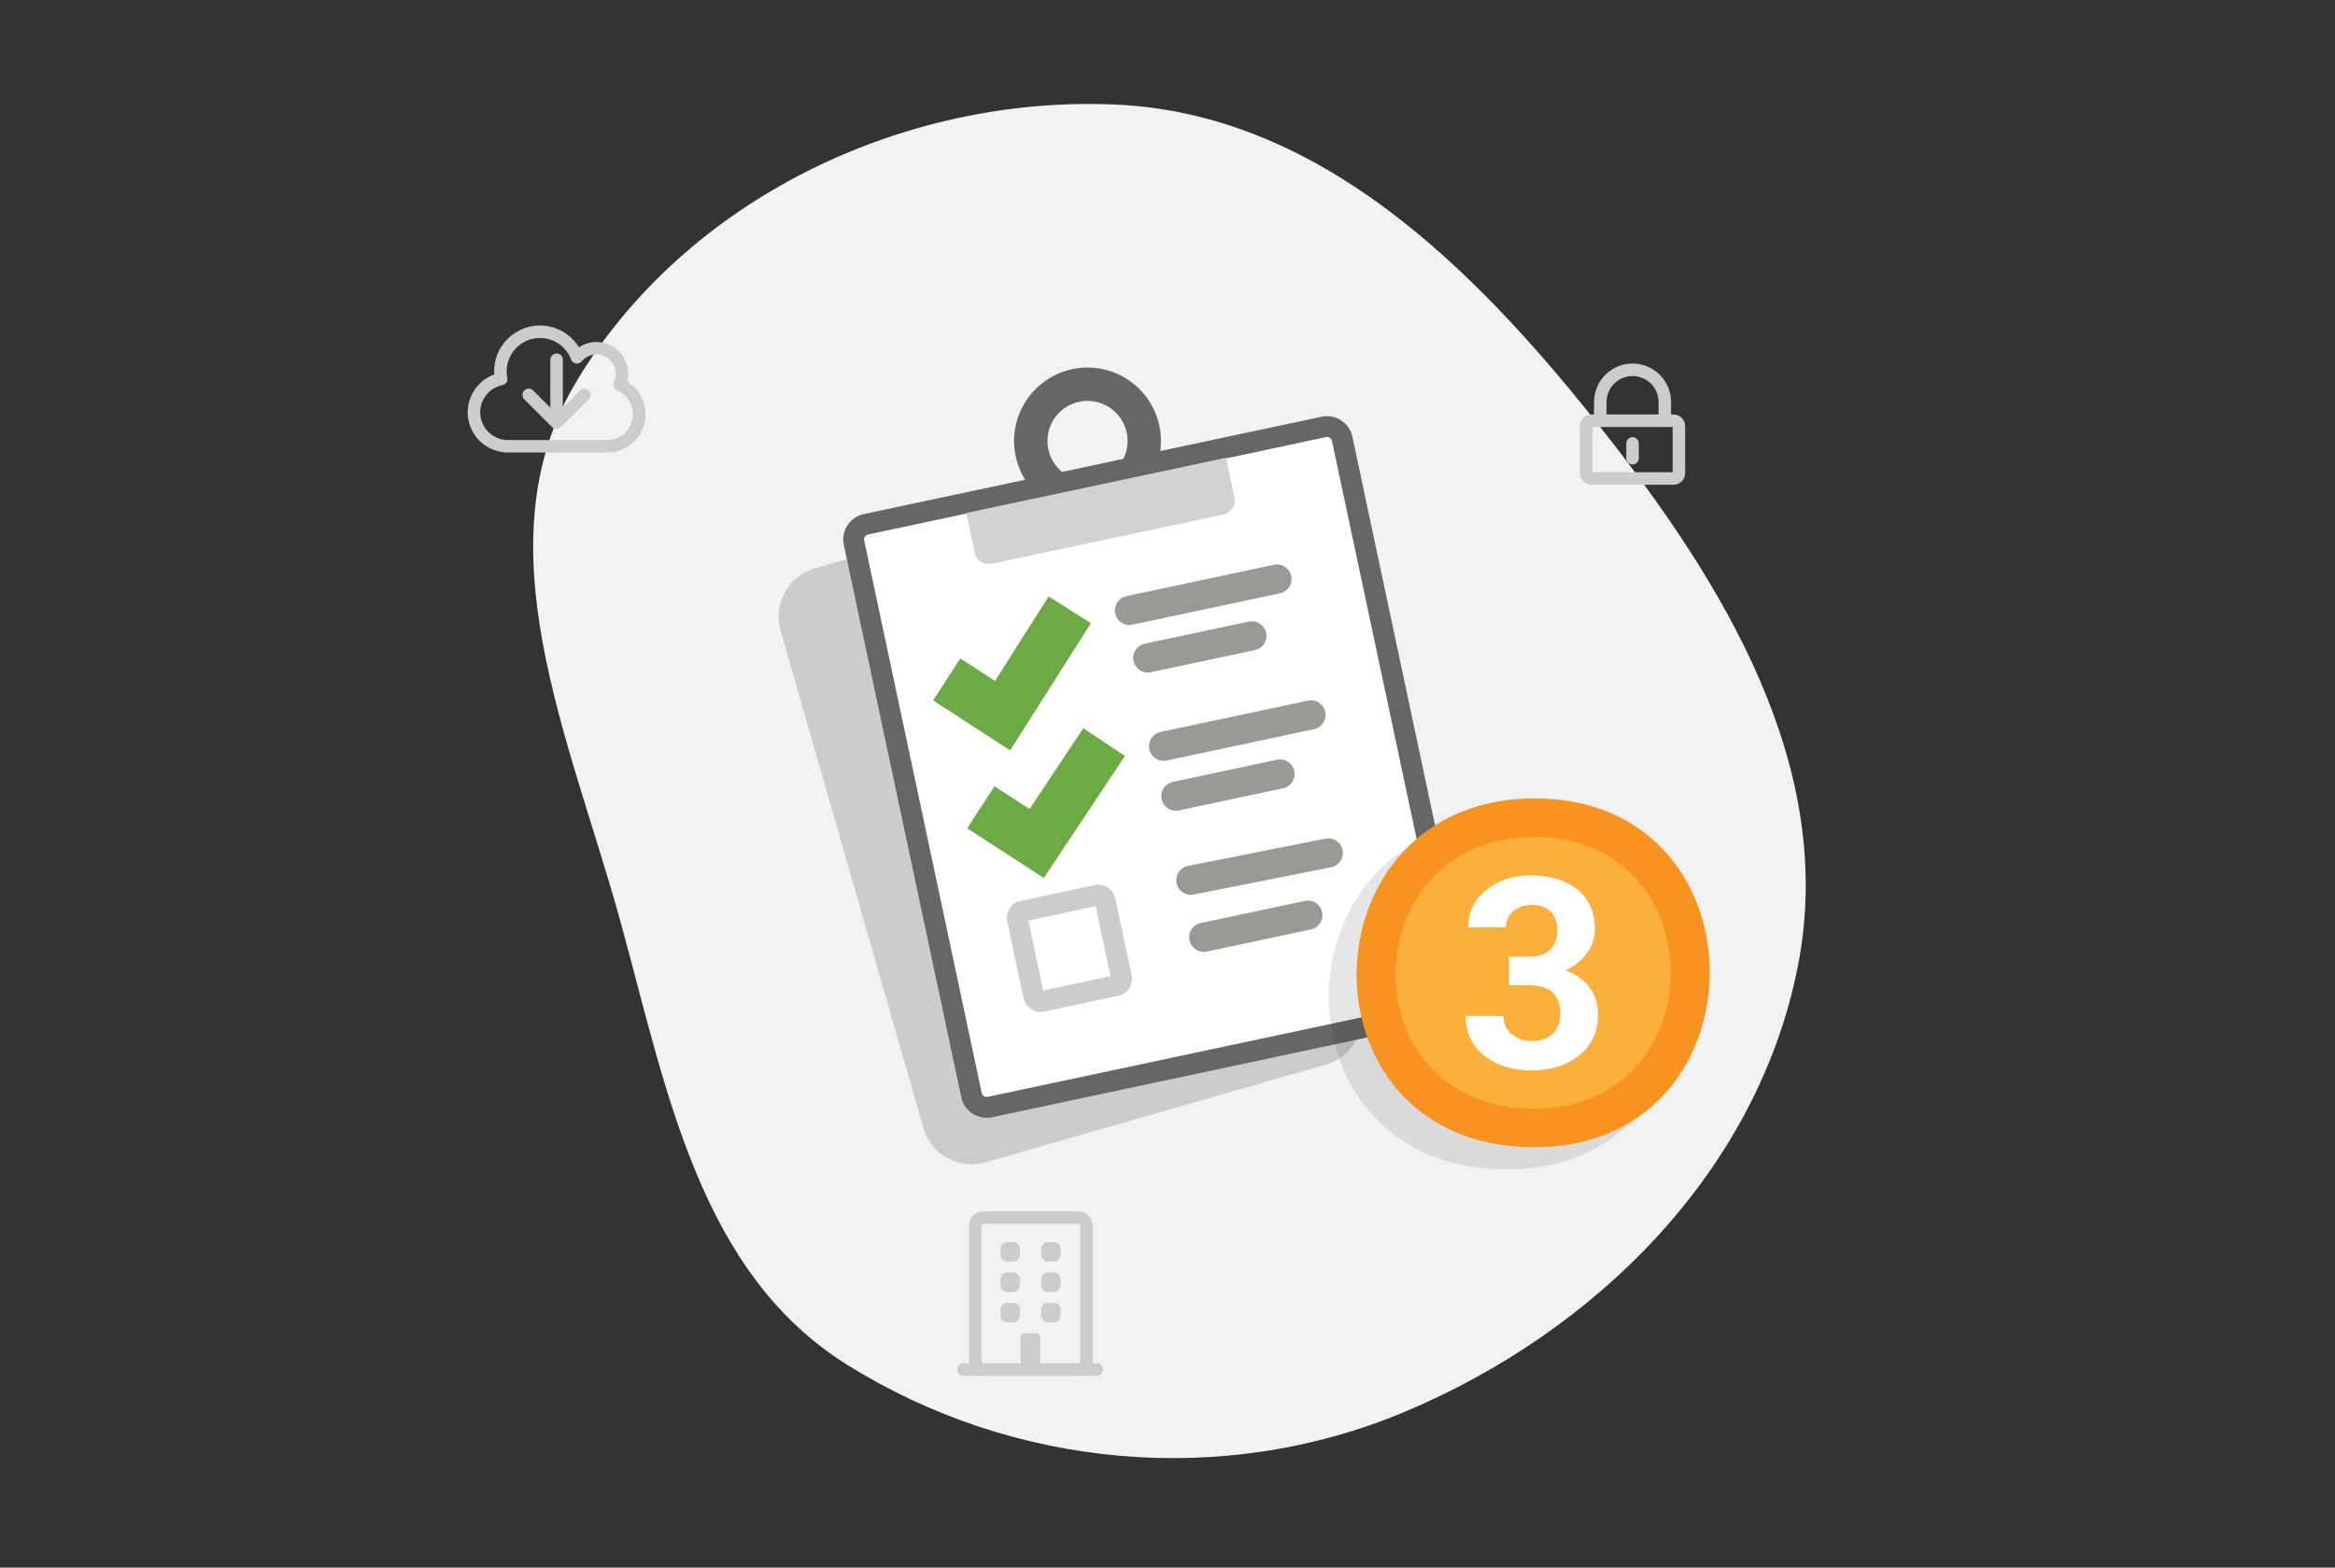<svg width="280" height="188" viewBox="0 0 280 188" fill="none" xmlns="http://www.w3.org/2000/svg">
<rect x="0" y="0" width="280" height="188" fill="#333333" stroke="none"/>
<path fill-rule="evenodd" clip-rule="evenodd" d="M133.637 12.533C157.978 13.565 176.45 31.76 191.6 50.85C206.696 69.874 220.267 91.981 215.6 115.819C210.793 140.383 191.473 159.652 168.404 169.336C146.72 178.439 121.537 176.142 101.593 163.681C83.87 152.608 79.966 130.781 74.428 110.621C68.372 88.582 57.361 65.227 69.171 45.662C82.311 23.894 108.244 11.457 133.637 12.533Z" fill="#F2F2F2"/>
<path d="M72.808 53.521C73.695 53.521 74.555 53.214 75.242 52.652C75.929 52.09 76.399 51.307 76.574 50.437C76.749 49.567 76.618 48.663 76.202 47.879C75.786 47.095 75.112 46.48 74.293 46.136C74.612 45.465 74.674 44.7 74.47 43.985C74.266 43.27 73.809 42.654 73.183 42.251C72.558 41.849 71.808 41.688 71.072 41.798C70.337 41.908 69.667 42.282 69.187 42.85C68.766 41.737 67.942 40.823 66.878 40.289C65.815 39.755 64.589 39.641 63.445 39.968C62.301 40.296 61.322 41.041 60.702 42.057C60.081 43.073 59.866 44.285 60.097 45.452C59.107 45.653 58.227 46.215 57.628 47.028C57.029 47.842 56.753 48.849 56.854 49.854C56.955 50.859 57.426 51.791 58.175 52.468C58.925 53.146 59.899 53.521 60.909 53.521H72.808Z" stroke="#CCCCCC" stroke-width="1.5" stroke-linecap="round" stroke-linejoin="round"/>
<path d="M70.085 47.357L66.742 50.7L63.4 47.357" stroke="#CCCCCC" stroke-width="1.5" stroke-linecap="round" stroke-linejoin="round"/>
<path d="M66.742 43.144V50.431" stroke="#CCCCCC" stroke-width="1.5" stroke-linecap="round" stroke-linejoin="round"/>
<path d="M129.31 146.023H117.921C117.389 146.023 116.958 146.455 116.958 146.987V163.281C116.958 163.813 117.389 164.244 117.921 164.244H129.31C129.843 164.244 130.274 163.813 130.274 163.281V146.987C130.274 146.455 129.843 146.023 129.31 146.023Z" stroke="#CCCCCC" stroke-width="1.5" stroke-linecap="round" stroke-linejoin="round"/>
<path d="M121.479 148.957H120.779C120.327 148.957 119.96 149.324 119.96 149.776V150.476C119.96 150.928 120.327 151.295 120.779 151.295H121.479C121.931 151.295 122.298 150.928 122.298 150.476V149.776C122.298 149.324 121.931 148.957 121.479 148.957Z" fill="#CCCCCC"/>
<path d="M126.361 148.957H125.661C125.208 148.957 124.842 149.324 124.842 149.776V150.476C124.842 150.928 125.208 151.295 125.661 151.295H126.361C126.813 151.295 127.18 150.928 127.18 150.476V149.776C127.18 149.324 126.813 148.957 126.361 148.957Z" fill="#CCCCCC"/>
<path d="M121.479 152.602H120.779C120.327 152.602 119.96 152.968 119.96 153.421V154.121C119.96 154.573 120.327 154.94 120.779 154.94H121.479C121.931 154.94 122.298 154.573 122.298 154.121V153.421C122.298 152.968 121.931 152.602 121.479 152.602Z" fill="#CCCCCC"/>
<path d="M126.361 152.602H125.661C125.208 152.602 124.842 152.968 124.842 153.421V154.121C124.842 154.573 125.208 154.94 125.661 154.94H126.361C126.813 154.94 127.18 154.573 127.18 154.121V153.421C127.18 152.968 126.813 152.602 126.361 152.602Z" fill="#CCCCCC"/>
<path d="M121.479 156.246H120.779C120.327 156.246 119.96 156.613 119.96 157.065V157.765C119.96 158.217 120.327 158.584 120.779 158.584H121.479C121.931 158.584 122.298 158.217 122.298 157.765V157.065C122.298 156.613 121.931 156.246 121.479 156.246Z" fill="#CCCCCC"/>
<path d="M126.361 156.246H125.661C125.208 156.246 124.842 156.613 124.842 157.065V157.765C124.842 158.217 125.208 158.584 125.661 158.584H126.361C126.813 158.584 127.18 158.217 127.18 157.765V157.065C127.18 156.613 126.813 156.246 126.361 156.246Z" fill="#CCCCCC"/>
<path d="M122.389 164.243V160.385C122.389 160.319 122.402 160.255 122.427 160.195C122.452 160.134 122.489 160.079 122.535 160.033C122.581 159.987 122.636 159.951 122.696 159.926C122.757 159.901 122.821 159.888 122.886 159.888H124.23C124.362 159.888 124.488 159.94 124.581 160.033C124.675 160.126 124.727 160.253 124.727 160.385V164.243H122.389Z" fill="#CCCCCC"/>
<path d="M115.536 164.244H131.511" stroke="#CCCCCC" stroke-width="1.5" stroke-linecap="round" stroke-linejoin="round"/>
<path d="M200.677 50.455H190.852C190.496 50.455 190.207 50.744 190.207 51.1V56.742C190.207 57.098 190.496 57.387 190.852 57.387H200.677C201.034 57.387 201.323 57.098 201.323 56.742V51.1C201.323 50.744 201.034 50.455 200.677 50.455Z" stroke="#CCCCCC" stroke-width="1.5" stroke-linecap="round" stroke-linejoin="round"/>
<path d="M191.899 50.455V48.215C191.899 47.189 192.306 46.206 193.032 45.48C193.757 44.755 194.741 44.348 195.766 44.348C196.792 44.348 197.776 44.755 198.501 45.48C199.226 46.206 199.634 47.189 199.634 48.215V50.455" stroke="#CCCCCC" stroke-width="1.5" stroke-linecap="round" stroke-linejoin="round"/>
<path d="M195.765 53.181V54.956" stroke="#CCCCCC" stroke-width="1.5" stroke-linecap="round" stroke-linejoin="round"/>
<path d="M110.733 135.277C111.175 136.809 112.207 138.103 113.603 138.875C114.998 139.647 116.643 139.834 118.176 139.395L159.019 127.664C159.777 127.447 160.486 127.081 161.103 126.59C161.721 126.098 162.235 125.489 162.617 124.799C163 124.108 163.242 123.349 163.331 122.564C163.419 121.78 163.352 120.986 163.134 120.227L149.442 72.555C149.002 71.018 147.97 69.719 146.573 68.942L131.135 60.397C130.442 60.013 129.681 59.769 128.894 59.679C128.107 59.59 127.31 59.657 126.549 59.876L97.716 68.157C96.183 68.598 94.888 69.629 94.115 71.024C93.342 72.419 93.154 74.064 93.593 75.597L110.733 135.277Z" fill="#CCCCCC"/>
<path d="M158.735 51.201L103.846 62.874C102.838 63.089 102.194 64.08 102.409 65.088L116.497 131.328C116.711 132.336 117.702 132.98 118.71 132.765L173.599 121.092C174.608 120.877 175.251 119.886 175.037 118.878L160.949 52.638C160.734 51.63 159.743 50.986 158.735 51.201Z" fill="white" stroke="#666665" stroke-width="2.5" stroke-linecap="round" stroke-linejoin="round"/>
<path d="M126.091 58.145C125.1 57.332 124.359 56.256 123.953 55.04C123.547 53.825 123.493 52.519 123.796 51.274C124.099 50.029 124.748 48.895 125.667 48.002C126.586 47.11 127.739 46.495 128.992 46.228C130.246 45.961 131.549 46.054 132.752 46.495C133.955 46.937 135.009 47.709 135.792 48.723C136.576 49.737 137.057 50.952 137.181 52.227C137.305 53.502 137.066 54.787 136.492 55.932" stroke="#666665" stroke-width="4" stroke-linecap="round" stroke-linejoin="round"/>
<path d="M146.587 61.732L119.048 67.589C118.571 67.691 118.079 67.627 117.681 67.413C117.282 67.199 117.01 66.851 116.924 66.447L115.877 61.524L147.015 54.902L148.062 59.824C148.104 60.025 148.1 60.233 148.049 60.437C147.998 60.642 147.901 60.838 147.764 61.015C147.627 61.192 147.453 61.347 147.251 61.47C147.049 61.593 146.823 61.682 146.587 61.732Z" fill="#D2D2D2"/>
<path d="M123.65 74.252L115.871 75.907C114.863 76.121 114.22 77.112 114.434 78.121L116.088 85.899C116.303 86.907 117.294 87.551 118.302 87.336L126.081 85.682C127.089 85.468 127.732 84.476 127.518 83.468L125.864 75.69C125.649 74.681 124.658 74.038 123.65 74.252Z" fill="white"/>
<path d="M127.195 90.92L119.416 92.575C118.408 92.789 117.765 93.78 117.979 94.788L119.633 102.567C119.848 103.575 120.839 104.219 121.847 104.004L129.626 102.35C130.634 102.136 131.277 101.144 131.063 100.136L129.409 92.358C129.194 91.349 128.203 90.706 127.195 90.92Z" fill="white"/>
<path d="M135.448 73.204L153.122 69.445" stroke="#999995" stroke-width="3.5" stroke-linecap="round" stroke-linejoin="round"/>
<path d="M139.533 89.495L157.207 85.736" stroke="#999995" stroke-width="3.5" stroke-linecap="round" stroke-linejoin="round"/>
<path d="M142.8 105.565L159.283 102.29" stroke="#999995" stroke-width="3.5" stroke-linecap="round" stroke-linejoin="round"/>
<path d="M137.633 78.909L150.114 76.255" stroke="#999995" stroke-width="3.5" stroke-linecap="round" stroke-linejoin="round"/>
<path d="M141.007 95.481L153.487 92.826" stroke="#999995" stroke-width="3.5" stroke-linecap="round" stroke-linejoin="round"/>
<path d="M144.349 112.41L156.83 109.756" stroke="#999995" stroke-width="3.5" stroke-linecap="round" stroke-linejoin="round"/>
<path d="M131.56 107.37L122.617 109.272C122.182 109.365 121.907 109.802 122.002 110.25L123.961 119.459C124.056 119.906 124.486 120.194 124.92 120.102L133.864 118.2C134.298 118.107 134.574 117.67 134.478 117.222L132.52 108.013C132.425 107.565 131.995 107.278 131.56 107.37Z" stroke="#CCCCCC" stroke-width="2.5"/>
<path d="M117.616 96.815L124.313 101.163L132.403 89.003" stroke="#6CAA45" stroke-width="6"/>
<path d="M113.526 81.482L120.223 85.83L128.284 73.137" stroke="#6CAA45" stroke-width="6"/>
<path opacity="0.1" d="M180.883 98.412C152.818 98.251 151.774 139.748 180.172 140.243C208.569 140.739 208.95 98.573 180.883 98.412Z" fill="black"/>
<path d="M184.204 95.753C156.139 95.593 155.095 137.09 183.493 137.585C211.89 138.081 212.271 95.914 184.204 95.753Z" fill="#F7931E"/>
<path d="M184.124 100.376C162.262 100.252 161.45 132.577 183.57 132.961C205.69 133.346 205.986 100.502 184.124 100.376Z" fill="#FBB03B"/>
<path d="M180.951 114.739L183.357 114.739C184.128 114.739 184.764 114.609 185.264 114.349C185.764 114.078 186.133 113.703 186.373 113.224C186.623 112.734 186.748 112.166 186.748 111.521C186.748 110.937 186.633 110.422 186.404 109.974C186.186 109.515 185.847 109.161 185.389 108.911C184.93 108.651 184.352 108.521 183.654 108.521C183.102 108.521 182.592 108.63 182.123 108.849C181.654 109.067 181.279 109.375 180.998 109.771C180.717 110.166 180.576 110.646 180.576 111.208L176.061 111.208C176.061 109.958 176.394 108.869 177.061 107.942C177.738 107.015 178.644 106.291 179.779 105.771C180.915 105.25 182.165 104.989 183.529 104.989C185.071 104.989 186.42 105.239 187.576 105.739C188.732 106.229 189.633 106.953 190.279 107.911C190.925 108.869 191.248 110.057 191.248 111.474C191.248 112.192 191.081 112.89 190.748 113.567C190.415 114.234 189.936 114.838 189.311 115.38C188.696 115.911 187.946 116.338 187.061 116.661C186.175 116.974 185.18 117.13 184.076 117.13L180.951 117.13L180.951 114.739ZM180.951 118.161L180.951 115.833L184.076 115.833C185.316 115.833 186.404 115.974 187.342 116.255C188.279 116.536 189.066 116.942 189.701 117.474C190.337 117.994 190.816 118.614 191.139 119.333C191.462 120.041 191.623 120.828 191.623 121.692C191.623 122.755 191.42 123.703 191.014 124.536C190.607 125.359 190.035 126.057 189.295 126.63C188.566 127.203 187.712 127.64 186.732 127.942C185.753 128.234 184.686 128.38 183.529 128.38C182.571 128.38 181.628 128.25 180.701 127.989C179.785 127.718 178.951 127.317 178.201 126.786C177.462 126.244 176.868 125.567 176.42 124.755C175.982 123.932 175.764 122.958 175.764 121.833L180.279 121.833C180.279 122.416 180.425 122.937 180.717 123.396C181.008 123.854 181.41 124.213 181.92 124.474C182.441 124.734 183.019 124.864 183.654 124.864C184.373 124.864 184.988 124.734 185.498 124.474C186.019 124.203 186.415 123.828 186.686 123.349C186.967 122.859 187.107 122.291 187.107 121.646C187.107 120.812 186.956 120.146 186.654 119.646C186.352 119.135 185.92 118.76 185.357 118.521C184.795 118.281 184.128 118.161 183.357 118.161L180.951 118.161Z" fill="white"/>
</svg>
